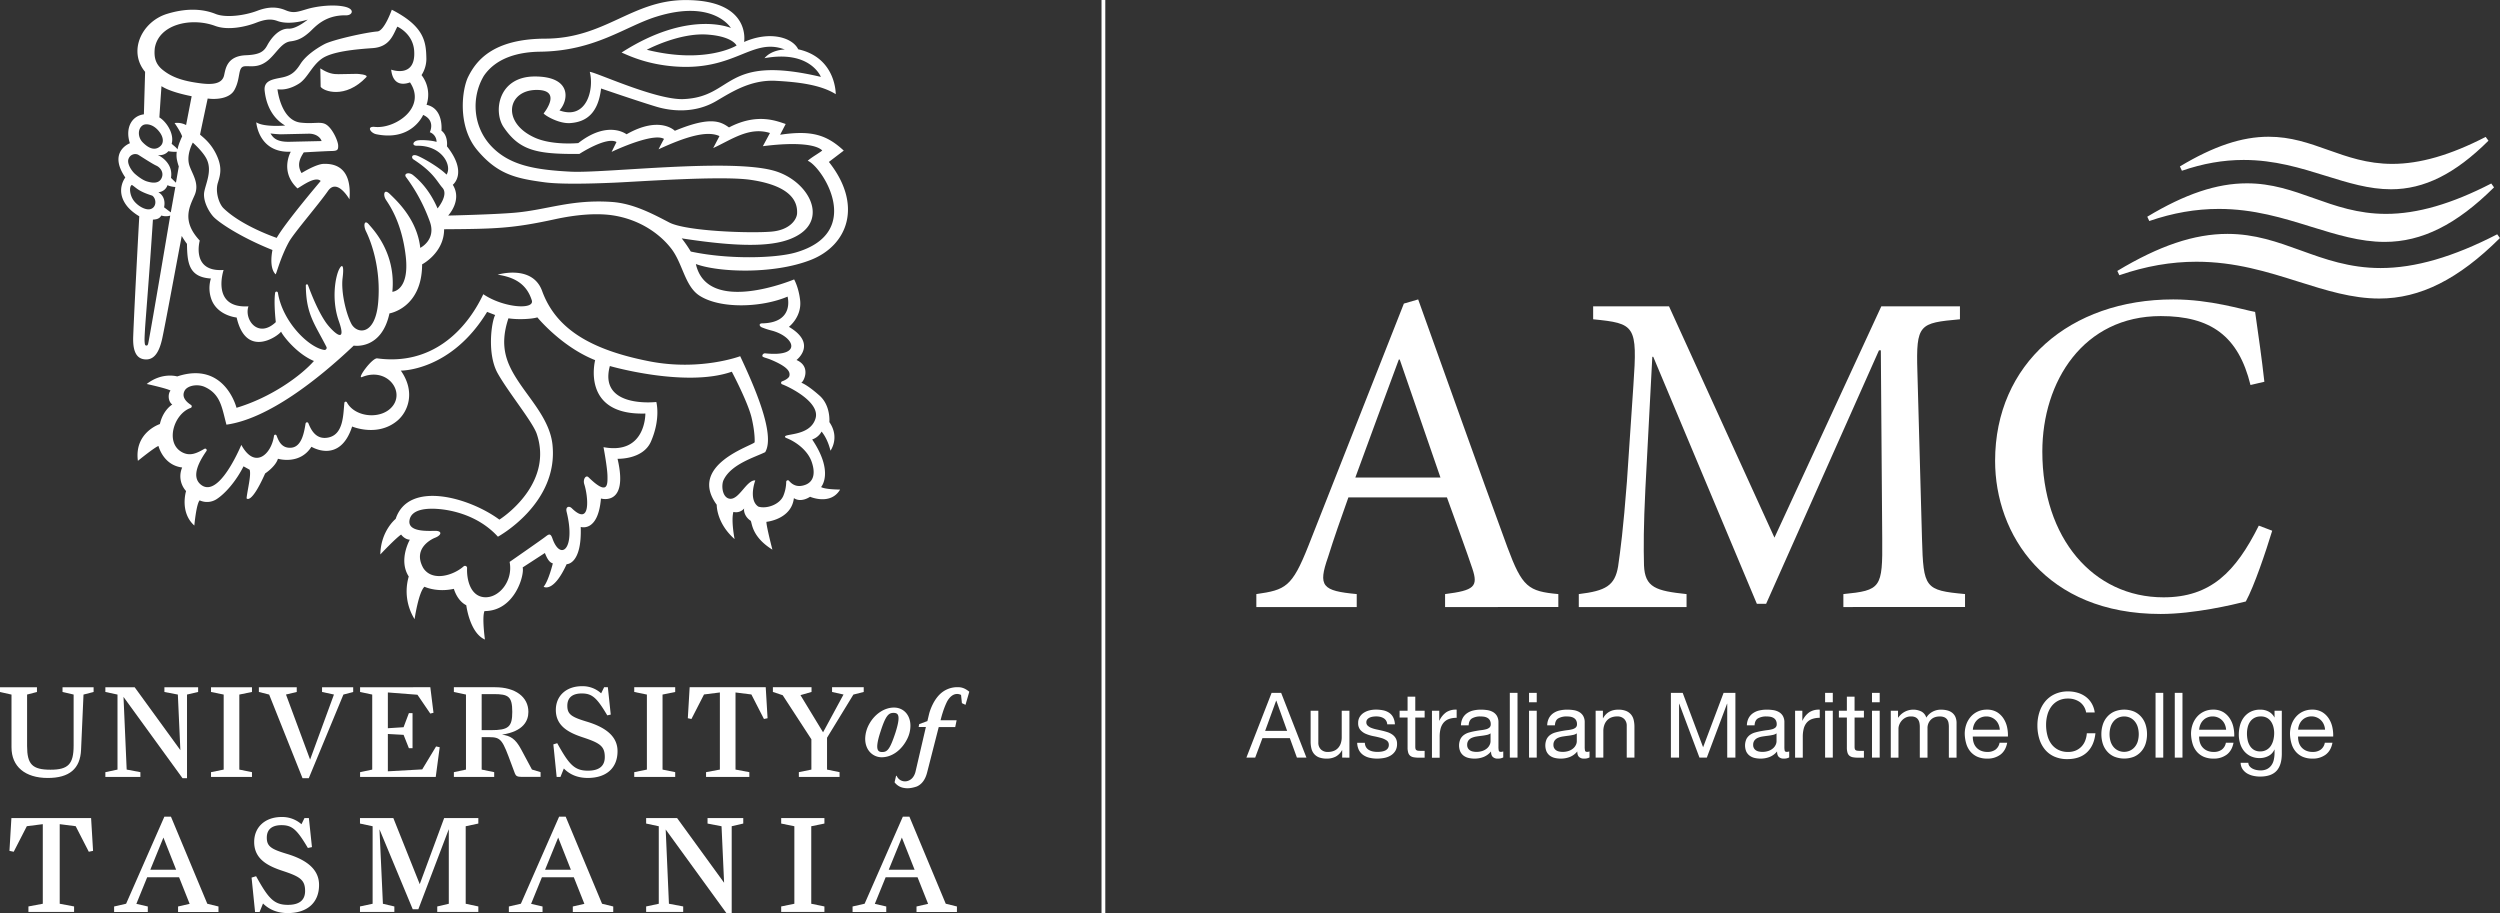<svg id="020919d4-3aca-4799-b841-87106d96a702" data-name="BRANDMARK" xmlns="http://www.w3.org/2000/svg" viewBox="0 0 2273.51 830.56"><rect x="0" y="0" width="2273.51" height="830.56" fill="#333333" stroke="none"/><title>amc-logo-white-footer</title><path d="M755,452.57s12.07-13.34-8.1-43.27a15.5,15.5,0,0,0,8.57-7.19c3,3.68,6.1,9.36,8.08,17.39,0,0,8.73-11.89-1-26,0,0,1.36-15-9-24.15-11.75-10.4-16.61-11.68-16.61-11.68,1.89-.29,9.65-14.55-4.29-20.64,0,0,19.31-14.69-6.89-30.16,0,0,11.92-9.11,10.19-24.22-1.36-11.88-5.46-18.91-5.46-18.91s-78.8,33.13-89.35-14c20.32,7.55,70.44,9.59,104.44-3.71s47.48-50.16,16.52-89.13l13.53-10.31c-15.58-14.42-29.3-18.69-57.87-14.42l5.07-9.78c-7.91-2.51-25.72-10.41-51.56,3.13-7.17-5-16.07-10.78-49.25,3.06,0,0-13.6-14.11-43.93,3.18,0,0-16.73-13.24-43.88,8,0,0-23.31,2.3-39.39-4.87-30.81-13.73-25.21-43.47,1.61-43.47,22.89,0,7.64,19.63,6.24,21.38,1.5,2,13.85,9.45,24.13,8.77,14.94-1,25.53-9.19,28.13-31.47,0,0,32.09,11.07,50.08,16.51,14.09,4.27,35.24,6.27,54.53-5,14-8.2,31.4-19.66,54.21-18.48,20.56,1.07,41.08,3.62,54.59,12.15,0,0,.49-33.17-34.13-40.82-5.33-10.92-26.09-16.93-49.21-6.65,0,0,6.85-38.12-53.26-38.12-48.87,0-73,34.92-127.53,35.09-48.69.15-63.25,21-70.09,34.62-5.61,11.24-10.21,44.82,8.24,66.81s35,25.67,61,29.18c13.68,1.85,38.52,1.47,63.9.35,22.85-1,97.17-6.41,123.48-2.59,39.59,5.76,42.86,21.85,42.44,30.54-.28,5.56-6.43,15-23,16.55-18.85,1.71-77.76-.21-93.23-8.28s-33-17.37-52.3-18.68c-36.93-2.51-58.75,7.21-88.09,9.78-19.35,1.69-60.7,2.61-60.7,2.61s13.12-13.79,4.23-28c0,0,14-10.62-5.33-35,0,0,1.39-9.43-5-14.25,0,0,2.23-20.15-13.54-23.48a29,29,0,0,0-4.57-27,27.41,27.41,0,0,0,4.41-14.61c-.27-15.13-1.3-29.46-31.44-44.85,0,0-6.74,19.25-13.11,19.76C341.53,39,311,45.7,303.25,49.83s-17.1,10.67-21.69,17.93S273.1,78.28,265.27,80,247.84,82.29,249,92.26c.55,4.81,2.75,22.27,18.64,31.55,0,0-19.11,1.72-26.27-2.94,0,0,1.86,28,31.39,26.75,0,0-10.44,18,6.1,33.37,4.54-2.56,16.3-11.45,21.09-6.76,0,0-32.34,38.05-40,51.74,0,0-31.6-10.58-48.41-27-4-3.91-7.65-14.83-5.12-23,2.23-7.21,4.23-13.88-1.22-25.48-5.05-10.76-12-15.78-14.95-18.41.25-1.75,6.93-32.85,6.93-32.85,6.8,1,19.67.5,24.24-7.65,6.1-10.86,2.72-21.2,9.47-21.67,5-.53,13,2.16,22.29-6.37,7.1-6.53,11.51-15.36,19.36-16.29S285.05,43,289.7,38.92s13.48-15.78,33.43-15.34c5.56.11,8.55-5.75-1.72-7.94s-25.05-.35-33.65,2.19S275.26,22,268.15,19s-15-3.71-25.94.47-28.34,6.68-37.84,2.85-24-6.24-44.1-.08c-22.92,7-35.77,33.82-20,52.75l-1.11,38.63C128.11,115,121.9,126,126.44,139.9c0,0-20.31,7.55-4.17,31.16,0,0-9.29,11.65,1.15,25.47,4.47,5.92,11.54,9.78,11.54,9.78s-4.58,83.53-5.52,109.52c-.51,14.11,3.46,19.73,10.06,20.57,7.88,1,13.31-4.51,16.48-19.57,2.89-13.7,9.84-51.41,17.6-92.63a68.32,68.32,0,0,0,4.76,7.22c.29,16.74,1.3,30.27,21.76,31.5a29.89,29.89,0,0,0,.88,20c6,14,22.54,15.47,22.54,15.47,8.79,38.41,38.72,16,40.39,12.81,1.42,3.45,14.07,20.09,29.9,26.73-12.08,13.68-39.16,33.23-70.42,42.56,0,0-10.69-42.86-53.94-28.52,0,0-13.54-4.17-27.72,6.86,0,0,18.3,4,21.66,6-2.37,2.69-2.53,9.71,1.58,12.69,0,0-8.4,4.88-11.26,17.75,0,0-23.45,7.6-20,33.45,0,0,15.6-12.64,18.72-13.49,0,0,4.24,17.46,21.56,19.54a20,20,0,0,0,3.53,21.45s-6,19.24,7.52,31.35c0,0,1.76-19.66,4.85-22.91a16,16,0,0,0,15.26-1c7.77-4.92,17.78-16.27,24.62-29.94l5.55,3.09c1.66,4.77-2.11,18.76-2.77,26,0,0,4,6.29,16.89-22.62,0,0,9.42-6.15,11.64-13.36,0,0,19.76,6,30.46-10.91,0,0,25.84,16.07,37-18.41,0,0,23.1,9.88,41.15-5.33,9.67-8.14,16.76-26.1,3.14-45.49,0,0,45.6.57,78.46-53.42l7.31,2.85c-3.46,6.52-7.44,35.61,2.3,53s31.84,44.16,35.55,55.15c14.23,42.25-25.07,72.19-34,77.92-27.53-20.3-82.72-35.89-94.32-.68,0,0-13.53,10.8-13.95,32.34,0,0,13.65-14.54,18.92-18.09,0,0,3.09,4.5,7.93,4.66,0,0-10.66,18.51-1,33.49a48,48,0,0,0,5.3,38.8s3.61-24.62,9-29.49c0,0,11.1,5.37,26.75,1.91,0,0,2.78,10.66,11.27,14.93,0,0,3.08,25.19,16.95,31.18,0,0-2.83-20.71-.36-25.89,27.58,0,36.48-33,34.69-39.69l20.2-13.12c1.63,4,3.63,8.54,7.23,9.43,0,0-3.75,15.61-8.37,21.28,0,0,8.82,6,20.93-20.54,0,0,14,.42,12.8-33.88,0,0,15.81,5.3,18.4-25.84,0,0,25.28,7.53,15.09-36.13,0,0,23.15.94,30.39-15.7,9.06-20.88,4.86-35.95,4.86-35.95s-52.75,6.17-42.24-32.7c0,0,68.79,19.87,110.91,5.16,0,0,14.64,27.63,18,41.92s2.75,22.27,2.75,22.27c-2.3,3.23-61,20.56-34.46,56.83,0,0-.54,16.37,16.23,31.2,0,0-3.3-16.7-1.09-24.71a9.67,9.67,0,0,0,9.82-3.17c-.62,2.3.6,7.79,5.95,11.25,1.28,2.17.9,14.54,19.7,26.24,0,0-5.45-20.9-5.45-25.3,0,0,22.76-2.12,25-21.57,6.65,4.53,14.69-1.24,14.69-1.24s18.61,8.15,27.32-6.52C772.41,454.82,759,454.89,755,452.57ZM678.15,51.05s-28,17.23-81.66,3.85c0,0,29.89-16,55.94-13.75C674.61,42.87,678.15,51.05,678.15,51.05Zm56.22,172.29c27-16.3,8.25-49.58-21.81-58.33-40.18-11.69-154.39,2.34-185.26.75-32.16-1.67-55.7-5.56-72.41-23.41S436.82,98,448.28,78.7c11.47-16.94,32.32-21.82,51.19-22.05,50-.61,77.12-22.87,105.53-31.78,52.17-16.36,68,10.22,68,10.22s-38.19-17-99.42,22.33c8.28,3.63,23.58,10.63,47.52,12.59C677,74.58,692,43.25,722,54.66c0,0-11.87,0-18.46,7.9,41.71-7.65,51.28,17,51.28,17-89-20.88-78.54,18.2-124.91,20.19C605,100.81,549.61,75,544.65,75c4.12,15.91-2.89,44-27.54,35.06,8.66-9.7,10.92-30.87-22.43-30.87s-38,32-28.29,46.18c14.51,21.27,30,24.57,68.79,24.27,0,0,24.8-16.18,33.78-10.83-1.07,2.18-4.45,8.95-4.45,8.95,12.78-6,39.49-16.8,47.65-11.79,0,0-2.07,3.68-4.95,9.45,23.74-11,43.85-17.47,55.39-12l-5.71,10.88c16.39-7.47,32.66-19.72,51.63-13.7l-6.47,12c31.16-4,48.84-1.38,54,3.88-1.73,1.76-9.48,6-13.19,9.37,12.7,4.93,52.51,65.12-11,83.43-18.57,5.35-61.58,6.4-95.34-.88a116.83,116.83,0,0,0-8.28-12C690.3,236,718.21,233.13,734.37,223.34ZM271.68,138.58c-11.78.27-15-3.65-17.39-7.59a84.51,84.51,0,0,0,9.44.79l25.14-.56c7.08-.17,11.05,3.73,11.89,6.7ZM149.08,53.41c3.61-21.7,33-28.29,54.92-20.2,12.15,4.49,28.65.46,37.23-2.88s13.84-3.64,19.41-1.6c9.15,3.36,21.48.61,27.56-1.28,0,0-10.17,8.53-17.25,8.26-9.45-.36-16.52,9.42-19.55,15.06s-6.7,8.61-19.49,9.11c-17.67.72-18.49,12.9-19.87,18.52-2,8-11.56,8.28-21.44,7-18.46-2.34-27.28-6.56-34.33-12.2S148.29,60.92,149.08,53.41Zm-10.9,70.13c2.8-1.77,10.06-1.28,15.72,6.88,3.19,4.61,3.23,9.15.58,11.79S146.6,147.76,138,139C133.41,134.29,133.51,126.5,138.18,123.54Zm-12.86,30.27a6.46,6.46,0,0,1,8.52-3.54c2,1.19,13.12,8.49,16.6,10s7.31,6.2,4.75,11.46c-2.75,5.64-9.55,4-13.26,2.89s-8-4.35-10.84-6.82S123.26,158.24,125.32,153.81Zm4.7,38.37c-3.86-5-4.51-13.11-1.76-14.35,4.07,2.57,5.54,5.67,18.47,9.72,4.06,2.79,4.14,10.9-1.88,12.32C140.67,200.86,133.87,197.22,130,192.18Zm13.18,129.3c-.34,1.73-.8,2.5-1.8,2.42-1.2-.1-1.33-1-1.51-2.7-.33-2.92.08-7.94.27-11.89.25-5.4,4.11-51.4,7.22-99.93,3.51-.23,5.83-.76,7.65-3.74a13.69,13.69,0,0,0,8.1.07S146.33,305.58,143.2,321.48ZM163.62,202.8l-6.11-4.65c1.22-5.39-.24-10.82-5.18-13.7a9.43,9.43,0,0,0,8.33-6.46c1.3.84,4.76,1.62,7.11,1.69Zm4.7-27-4.51-4.4c1.61-9.41-3.95-16.76-12-20.85a10.15,10.15,0,0,0,9.61-3.4,31.56,31.56,0,0,0,7.63.5,23,23,0,0,0,.05,6.63A45.85,45.85,0,0,0,170.9,161Zm9.22-52.43a17.12,17.12,0,0,0-10.47-1.84s5.22,7.37,6.88,12.12c0,0-3.44,7.17-4.18,11.85-1.69-2.25-3.07-3-5.36-5.12,2.62-9-4.8-20.19-11.17-23.95C154.36,99.12,155.16,88,155.16,88c7.3,4.73,20,7.65,27.45,9.16ZM261.05,275.9a1.28,1.28,0,0,0-2.53,0c-1.41,9.55.61,26.67.61,26.67-16,15.2-29-2.14-24.88-14.35-34.42,2.05-22.59-33.08-22.59-33.08-29.82,2.13-21.69-26.7-21.69-26.7-16.81-18-9.18-30.93-4.65-41.37s-2-18.83-4.69-26.69c-2-5.83-.87-13.29,3-21.07,0,0,9.64,8.41,12.86,15.55,4.69,10.29-.91,21.36-2.39,29.06s3.56,17.46,8.07,22.57,24.5,18.73,53.92,30.51c0,0-3.57,15.82,2.83,22.07.55.56,4.34-15.39,12.25-29.59,4.52-8.11,26.94-34,35.37-46.15s19.55,7.58,19.55,7.58c2.71-31.66-16.28-32.39-23.35-32.26s-20.2,8.38-20.2,8.38c-4.69-7.9-1-14,2-18.81,0,0,19.62-1.15,25.11-1.25s6.27-.92,6.2-4.89-4.84-15-10.55-18.94c-5.11-3.51-11-.54-23.61-2-18.11-2.07-21.05-30.32-21.05-30.32,4.73.72,11.79-.21,19.56-5.13S291.71,69.57,301,63s30.49-8.51,46.19-9.6,18.65-12.28,22.46-19.53c0,0,14.25,6.12,15.31,22,1.7,25.43-20.92,17.1-20.92,17.1,1.88,17.51,15.26,12.22,17.11,11.59,15.46,23.07-13.6,42.39-31.9,40.49-8-.82-4,5.58,1.24,6.66,32.4,6.65,42.63-17.56,42.63-17.56,11.54,5.15,6.05,15.73,6.05,15.73a9.32,9.32,0,0,1,6.15,8.81c-4.77-1.51-14.15-2-17.32-1.34-4.37.92-5.31,4.91-.6,4.83,23-.42,32.25,18.08,27,26.23-6.76-6.69-20.61-14.68-26.16-17s-6.26,1.71-3.86,3.25c18.41,12,21.13,19.89,26.37,25.83,5.71,6.48-4.51,18.69-4.51,18.69-7.42-17.22-17-26-22.25-30.26-3.94-3.19-8.82-1.43-6.42,1.81a155.94,155.94,0,0,1,21.68,40.57c5.93,16.55-8.76,23.75-8.76,23.75-2.82-26.24-22-43.43-27.58-48.91s-6.26.9-3.84,4.84,14.5,19.67,18.2,51.5S365.11,275,365.11,275c3.46-35.24-17.35-56.58-21.36-61.3s-5.35.73-2.5,6.5c4.42,9,13.62,33.06,11,64.21s-19.6,29.05-24.48,19.56-9.46-29-7.9-41.51S319.19,250,317,254c-3.76,6.78-7.47,28.11-.55,47.67,8.38,23.67-7.11,8-11.89,1.08-6.76-9.82-12.59-24.07-16.12-33.71a1,1,0,0,0-2,.39c.2,26.12,8.13,34.78,18.72,55.65a1.93,1.93,0,0,1-2,2.79C289.08,325.71,265.27,302.33,261.05,275.9ZM595.21,385.71s.57,37.84-38.07,30.57c0,0,3.47,18.27,3.61,26.24s.34,18.35-17.26,1.11c-2.41-2.34-5.29,1.94-3.81,6.43,3.33,10.15,6.61,39.39-11.42,21.73-2.41-2.34-5.83-1.41-4.66,3.29,8.46,34.11-5.65,45.1-12.94,24.14-1.66-4.75-3.21-3.94-6.32-1.49s-32.58,22.91-32.58,22.91c3.43,17.47-10,33.5-23.47,32.07-12.51-1.33-15.66-16.59-15.2-26.45a1.91,1.91,0,0,0-3.16-1.56c-9.49,8.38-28.63,14.08-36.73,1.45-10.65-19.16,10.56-27.4,10.56-27.4,6.37-2.42,7-6.49-.11-6.36s-24.19.93-23-9.17c1.37-11.32,17.56-11.26,25-10.8s35.44,3.34,55.47,25.29c0,0,55.35-30,49.61-83.78-2.29-21.41-18.7-39.11-30.05-56s-18.75-32.61-10-58.82c8.41,1.35,21.27.75,26.31-.86,0,0,21.83,26.7,52.55,38.91C549.57,337.12,536.3,387.56,595.21,385.71Zm145.3,64.89c-7.29,2.63-11.72-.29-14.62-3.67a1.47,1.47,0,0,0-2.6.89,34.29,34.29,0,0,1-2.73,13c-3.68,8-15.48,11.78-22.59,9.53-7.14-4.64-5.31-16.77-2.78-23.85-7.85-.57-14.7,17.71-23.15,16.7-6.95-.82-8-12.18-5.72-17,6.82-14.48,28.36-20.68,37.86-25.37,9.62-16.18-10.51-61.18-22.74-87.26,0,0-36.25,13.67-82.43,4.68-54.31-10.59-85.33-30-97.7-64-8.88-24.41-40.44-14.82-40.44-14.82,14.2,2.14,26.18,7.69,31.06,23.36,2.75,8.83-25.8,6.84-44.11-5.59-15.92,33.77-47.64,65-96.42,58.34-4.67-.65-19,19.11-13.86,17,22-9.07,38.52,11.81,28.24,25.87-9.7,13.27-34.56,11.12-42-2.87a1.23,1.23,0,0,0-2.3.5c-1.11,10.76-.73,28.63-14.57,31.48-10.86,2.23-15.48-6.27-18.16-13a1.33,1.33,0,0,0-2.55.29c-1.31,7.93-3.45,21.35-13.26,22-8.78.6-11.35-6.53-13.13-11.08a1.21,1.21,0,0,0-2.34.31c-2.33,16.54-17.3,30.93-29.69,8.19-6.11,14.12-22.44,46.6-36.28,36.54-10.48-7.6-1.05-22.89,4.57-31a1.4,1.4,0,0,0-1.82-2c-6.91,4-13.15,7.14-20.58,3-15.46-8.61-7.2-34.83,8-40.14a1.54,1.54,0,0,0,.3-2.75c-5.84-3.78-8.33-8.24-5.72-13s11.9-6.32,18.44-3.28c14.36,6.68,15.43,18.9,19.54,34.23C252,390.57,297.5,354.82,330,323.94c0,0,25.22,4.32,32.48-29.29,0,0,29.62-4.76,29.71-44.61,0,0,20-10.41,20-31.92,47-.31,62.09-.7,100.71-9.09,19.27-4.19,38.67-5.95,54.2-3.3,23,3.93,40.77,16.1,51.44,29.71s12.48,34.32,25.78,43c19.09,12.4,56.79,10.92,80.21.94,0,0,6.69,23.79-23.16,24.33-3,.05-2.71,2.36-.49,3.53a65.28,65.28,0,0,0,9.11,3c20.77,5.39,28.93,24.33-5.7,20.74a2.42,2.42,0,0,0-2.72,2.31c0,1.34,3.5,1.7,7.71,3.45,15.77,6.57,17.78,11.13,16.9,14.8-.47,2-4,4-6.62,4.88a1.44,1.44,0,0,0,0,2.69c7.21,2.67,34.7,16.4,30.41,31-5.23,17.74-32.32,13-27.1,17.65,9.15,3.41,19.52,11.17,23.31,21.14C749.56,437.92,749.51,447.35,740.51,450.6Z" transform="translate(-8.31 -9.64)" style="fill:#fff"/><path d="M333.5,76.79l-17.29.31c-4.71.08-9.45-.63-16.6-5.28l.3,16.73c2.41,3.94,22.18,11.56,41.49-8.71,2.32-2.43-7.9-3-7.9-3" transform="translate(-8.31 -9.64)" style="fill:#fff"/><path d="M65.17,638.91l10.1,2.36v46.35c0,16.9-4.9,22-21,22-16.54,0-21.32-4.84-21.32-21.58V641.26L41.7,639l.22-.06v-4.3H8.31v4.31l10.46,2.35v48c0,17.42,12.32,27.83,33,27.83,19.65,0,29.55-8.41,30.26-25.7l2.22-50.14,9.18-2.35v-4.3H65.17Z" transform="translate(-8.31 -9.64)" style="fill:#fff"/><polygon points="149.51 629.29 161.74 631.64 164.03 682.18 122.56 625.1 122.47 624.98 95.82 624.98 95.82 629.28 106.86 631.64 106.86 699.86 95.82 702.22 95.82 706.52 127.67 706.52 127.67 702.21 115.2 699.85 112.32 633.78 165.89 707.57 165.98 707.7 170.07 707.7 170.07 631.63 180.18 629.28 180.18 624.98 149.51 624.98 149.51 629.29" style="fill:#fff"/><polygon points="191.9 629.28 203.41 631.64 203.41 699.86 191.9 702.21 191.9 706.52 229.15 706.52 229.15 702.21 217.64 699.86 217.64 631.64 229.15 629.28 229.15 624.98 191.9 624.98 191.9 629.28" style="fill:#fff"/><polygon points="292.87 629.28 303.69 631.61 282.01 690.77 260.08 631.61 269.86 629.27 269.86 624.98 235.42 624.98 235.42 629.27 244.78 631.65 275.03 707.51 275.11 707.7 280.8 707.7 312.3 631.64 321.19 629.27 321.19 624.98 292.87 624.98 292.87 629.28" style="fill:#fff"/><polygon points="383.97 699.69 352.72 701.43 352.72 667.48 367.02 668.27 371.76 680.21 371.84 680.4 375.16 680.4 375.16 648.51 371.84 648.51 367.01 661.34 352.72 662.25 352.72 629.72 379.63 631.8 391.18 648.74 391.3 648.91 394.22 648.21 391.37 625.24 391.34 624.97 327.46 624.98 327.46 629.28 338.5 631.63 338.5 699.86 327.46 702.22 327.46 706.52 327.76 706.52 396.27 706.52 399.83 679.79 399.86 679.51 396.57 678.82 383.97 699.69" style="fill:#fff"/><path d="M482.37,691.36c-5.37-10.15-10-12.56-17.54-13.63,19.85-3,24-12.92,24-20.7,0-13.62-11.87-22.42-30.25-22.42H421.07v4.31l11,2.35V709.5l-11,2.35v4.31h36.66v-4.31l-11.39-2.36V680h6.86c11.08,0,12.13,2.81,20.25,24.7.93,2.51,1.95,5.26,3.09,8.28.87,2.37,2.31,3.14,5.91,3.14h17.46v-4.29l-7.85-2.38ZM474.17,657c0,13.69-3.43,16.64-19.32,16.64h-8.51V640.86H457.2C470.55,640.86,474.17,642.87,474.17,657Z" transform="translate(-8.31 -9.64)" style="fill:#fff"/><path d="M542,665.92c-13.76-4.16-17.76-6.56-17.76-14.42,0-9.28,7.11-11.23,13.09-11.23,9.33,0,13.65,3.69,23.12,19.73l.11.19,3.17-.69-2.61-24.62,0-.27H557.7L555,640.17a24.91,24.91,0,0,0-17.42-6.5c-14.23,0-23.79,8.68-23.79,21.59,0,14.9,12.07,20.87,25.11,25.11,15,5,19.41,7.91,19.41,17.72,0,8.23-5.16,12.41-15.32,12.41-12.24,0-17.18-5.59-27.82-24.79l-.12-.21-3.52,1.08,3,29.58H518l3.07-7.65c5.56,5.7,12.87,8.59,21.75,8.59,17,0,27.08-9.09,27.08-24.3C569.93,680.36,560.79,671.57,542,665.92Z" transform="translate(-8.31 -9.64)" style="fill:#fff"/><polygon points="576.78 629.28 588.29 631.64 588.29 699.86 576.78 702.21 576.78 706.52 614.03 706.52 614.03 702.21 602.52 699.86 602.52 631.64 614.03 629.28 614.03 624.97 576.78 624.97 576.78 629.28" style="fill:#fff"/><polygon points="696.36 624.97 627.18 624.97 625.51 653.16 628.8 653.85 640.23 631.55 654.66 629.73 654.66 699.85 642.33 702.16 642.09 702.21 642.09 706.52 681.45 706.52 681.45 702.21 668.88 699.85 668.88 629.73 683.31 631.55 694.63 653.65 694.74 653.85 698.03 653.16 696.37 625.26 696.36 624.97" style="fill:#fff"/><polygon points="756.68 629.28 767.1 631.6 748.5 665.97 727.95 632.16 738.01 629.26 738.01 624.97 702.87 624.97 702.87 629.26 711.79 632.23 737.88 672.31 737.88 699.86 726.48 702.21 726.48 706.52 763.5 706.52 763.5 702.21 752.11 699.86 752.11 670.89 776.08 631.65 785.47 629.27 785.47 624.97 756.68 624.97 756.68 629.28" style="fill:#fff"/><path d="M833.26,681.79a27.11,27.11,0,0,0,3-12.15c0-9.74-6.18-16.54-15-16.54-8.67,0-17.49,5.88-22.48,15a28.49,28.49,0,0,0-3.66,13.3c0,11.1,7.56,16.9,15,16.9C819.28,698.29,828.13,692,833.26,681.79Zm-22.75,11.75c-1.73,0-2.85-.45-3.55-1.41-1.64-2.26-1-7.69,2.07-17.09,4.72-14.73,7.37-17.1,11.88-17.1,1.83,0,3,.44,3.7,1.4,1.58,2.17.93,7.47-2,16.66C817.6,691.12,815.31,693.54,810.51,693.54Z" transform="translate(-8.31 -9.64)" style="fill:#fff"/><path d="M889.63,638.56c-4.61-3.7-7.81-4-10.44-4a22.77,22.77,0,0,0-13.46,4.18c-8.58,6.09-12,18.2-12.46,20l-1.59,6.66-7.27,2.68-.15.06-.54,2.64h6.6l-9.52,41c-1.27,4.44-3.76,7.19-7.4,8.16a8.15,8.15,0,0,1-9.59-4.63l-.15-.3-.5.33-1.33,5.72.09.11a13.14,13.14,0,0,0,8.84,5.08,16,16,0,0,0,2.8.24,20.44,20.44,0,0,0,3.59-.34,30.42,30.42,0,0,0,4.9-1.28c4.65-2,7.83-6.4,9.46-13L862,670.81h15l1.27-6.16H863.66c.46-1.93,2.69-10.87,6.19-17.52,4.86-8.09,10.22-6.63,12.44-5.51l.78,7.46,3.26,1.55,3.4-11.76.06-.19Z" transform="translate(-8.31 -9.64)" style="fill:#fff"/><polygon points="82.85 743.94 10.37 743.94 8.6 773.78 12.48 774.59 24.4 751.34 38.92 749.5 38.92 821.87 26.34 824.23 25.85 824.32 25.85 829.33 67.37 829.33 67.37 824.32 54.3 821.87 54.3 749.5 68.83 751.34 80.75 774.59 84.63 773.78 82.88 744.51 82.85 743.94" style="fill:#fff"/><path d="M163.94,752.72l-.16-.37h-6L123,831.49,112.08,834v5h30.64v-5l-10.41-2.39,9.85-24.19h29l9.61,24.18L170.24,834v5H207v-5l-10.18-2.49Zm4.55,47.85H145l11.93-29.25Z" transform="translate(-8.31 -9.64)" style="fill:#fff"/><path d="M269.2,786.15c-14.15-4.27-18.26-6.73-18.26-14.72,0-9.42,7.25-11.39,13.33-11.39,9.57,0,14,3.81,23.8,20.38l.22.38L292,780l-2.74-25.87-.06-.53h-4l-2.74,5.59a26.52,26.52,0,0,0-18-6.57c-15,0-25,9.14-25,22.74,0,15.68,12.64,21.95,26.31,26.4,15.49,5.12,20,8.13,20,18.15,0,8.37-5.26,12.61-15.65,12.61-12.58,0-17.68-5.77-28.68-25.63l-.23-.42-4.11,1.26L240.27,839h4.12l3.11-7.73C253.29,837,260.86,840,270,840c17.82,0,28.46-9.56,28.46-25.57C298.47,801.3,288.89,792.07,269.2,786.15Z" transform="translate(-8.31 -9.64)" style="fill:#fff"/><polygon points="381.71 804.06 357.85 744.32 357.7 743.94 327.37 743.94 327.37 748.94 338.86 751.39 338.86 821.88 327.37 824.33 327.37 829.33 358.63 829.33 358.63 824.34 348.22 821.89 345.1 754.15 375.19 826.52 375.35 826.88 380.44 826.88 408.14 754.04 408.14 821.89 397.63 824.34 397.63 829.33 435 829.33 435 824.33 423.51 821.88 423.51 751.39 435 748.94 435 743.94 403.92 743.94 381.71 804.06" style="fill:#fff"/><path d="M522.91,752.72l-.15-.37h-6L482,831.49,471.06,834v5H501.7v-5l-10.41-2.39,9.84-24.19h29l9.61,24.18L529.22,834v5H566v-5l-10.18-2.49Zm4.56,47.85H504l11.93-29.25Z" transform="translate(-8.31 -9.64)" style="fill:#fff"/><polygon points="643.44 748.95 656.17 751.4 658.5 802.78 615.93 744.19 615.76 743.94 587.6 743.94 587.6 748.94 599.09 751.39 599.09 821.88 587.6 824.33 587.6 829.33 621.3 829.33 621.3 824.32 608.33 821.87 605.38 754.34 660.54 830.31 660.72 830.56 665.41 830.56 665.41 751.38 675.92 748.93 675.92 743.94 643.44 743.94 643.44 748.95" style="fill:#fff"/><polygon points="710.41 748.94 722.39 751.39 722.39 821.88 710.41 824.33 710.41 829.33 749.73 829.33 749.73 824.33 737.76 821.88 737.76 751.39 749.73 748.94 749.73 743.94 710.41 743.94 710.41 748.94" style="fill:#fff"/><path d="M868.37,831.49l-32.88-78.77-.15-.37h-6l-34.74,79.14L783.64,834v5h30.64v-5l-10.41-2.39,9.85-24.19h29l9.61,24.18L841.79,834v5h36.76v-5Zm-28.32-30.92H816.53l11.93-29.25Z" transform="translate(-8.31 -9.64)" style="fill:#fff"/><rect x="1001.73" width="3.43" height="830.3" style="fill:#fff"/><line x1="1004.55" y1="830.55" x2="1004.55" style="fill:#fff"/><path d="M2268.8,134.14c-32,16.51-59.81,24.54-84.92,24.54-22.75,0-40.87-6.45-58.41-12.69-17.37-6.18-33.78-12-54.08-12-24.38,0-50,8.59-80.67,27l1.83,3.92c19.2-6.6,37.56-9.81,56.15-9.81,28.17,0,51.83,7.35,74.71,14.46,20.21,6.28,39.29,12.21,59.35,12.21,30.11,0,58.25-14,88.57-44.17Z" transform="translate(-8.31 -9.64)" style="fill:#fff"/><path d="M2273.87,176.51c-36.08,18.6-67.37,27.64-95.65,27.64-25.64,0-46.06-7.26-65.81-14.29-19.52-6.94-38-13.5-60.74-13.5-27.38,0-56.18,9.65-90.62,30.36l1.82,3.92c21.64-7.43,42.33-11,63.28-11,31.73,0,58.37,8.27,84.12,16.27,22.72,7,44.16,13.72,66.68,13.72,33.8,0,65.4-15.76,99.45-49.6Z" transform="translate(-8.31 -9.64)" style="fill:#fff"/><path d="M2279.29,222.7c-40.08,20.66-74.74,30.7-106,30.7-28.38,0-50.84-8.12-72.57-16-21.43-7.74-41.67-15.06-66.79-15.06-30.11,0-61.93,10.7-100.12,33.67l1.83,3.92c24-8.26,47-12.27,70.12-12.27,35.22,0,64.62,9.25,93,18.2,24.95,7.86,48.51,15.27,73.27,15.27,37.1,0,72-17.47,109.71-55Z" transform="translate(-8.31 -9.64)" style="fill:#fff"/><path d="M1322.47,561.68V549.9c26.5-3.36,30.29-6.73,24.82-23.14s-13.89-39.12-23.14-64.78h-89.61c-6.72,18.93-13,36.6-18.5,54.27-9.26,26.5-5.47,30.71,26.08,33.65v11.78h-91.29V549.9c26.51-3.78,32.4-6.31,47.12-43.33L1285,285.72l13-3.79c26.08,72.36,54.26,152.29,81.19,225.48,13.46,36.18,18.93,40,46.27,42.49v11.78Zm-41.23-225.06h-.84c-13.46,36.18-26.92,72.78-39.54,107.27h77.4Z" transform="translate(-8.31 -9.64)" style="fill:#fff"/><path d="M1684.68,561.68V549.9c34.07-3.36,35.76-5.47,35.34-50.06l-1.27-171.63h-1.68L1614.43,558.74H1606l-94.23-224.65h-.84L1504.63,454c-1.68,34.49-1.68,53-1.26,69.83.84,20.19,10.94,23.14,38.7,26.08v11.78h-98V549.9c24.4-2.94,32.82-7.57,35.76-25.24,2.11-14.72,4.63-33.23,8-77l5.89-87.5c3.79-54.69,1.69-56.37-36.59-60.16V288.24h69L1622,498.58l97.17-210.34h71.52V300c-37,3.37-40,4.21-38.7,47.54l4.2,152.28c1.27,44.59,2.53,46.7,39.13,50.06v11.78Z" transform="translate(-8.31 -9.64)" style="fill:#fff"/><path d="M2074.66,492.27c-5.89,19.35-16.4,50.48-24,64.36-11.78,3-47.11,11.36-77.4,11.36-104.75,0-150.6-72.36-150.6-139.24,0-88.35,68.15-146.82,162-146.82,34.08,0,62.68,9.26,74.46,11.36,3.36,24,5.89,40.8,8.41,63.52l-12.62,2.95c-10.94-44.59-36.17-62.68-81.61-62.68-70.25,0-107.69,59.31-107.69,123.25,0,78.67,46.27,132.52,110.22,132.52,42.91,0,65.62-23.14,86.65-65.21Z" transform="translate(-8.31 -9.64)" style="fill:#fff"/><path d="M1173.39,639.72l23,58.9h-8.66l-6.44-17.74h-24.91l-6.6,17.74h-8l22.93-58.9Zm5.44,34.56L1169,646.81h-.16l-10,27.47Z" transform="translate(-8.31 -9.64)" style="fill:#fff"/><path d="M1228.9,698.62v-6.76h-.16a14.31,14.31,0,0,1-5.7,5.81,17,17,0,0,1-8.16,1.85,19.42,19.42,0,0,1-7-1.1,11.21,11.21,0,0,1-4.54-3.19,11.72,11.72,0,0,1-2.43-4.9,26.25,26.25,0,0,1-.71-6.31V656h7v28.87a8.47,8.47,0,0,0,2.31,6.27,8.59,8.59,0,0,0,6.35,2.31,14.29,14.29,0,0,0,5.57-1,10.42,10.42,0,0,0,3.91-2.8,11.84,11.84,0,0,0,2.35-4.25,17.1,17.1,0,0,0,.79-5.32V656h7v42.65Z" transform="translate(-8.31 -9.64)" style="fill:#fff"/><path d="M1250.59,689.09a7.41,7.41,0,0,0,2.6,2.56,11.67,11.67,0,0,0,3.63,1.36,20.48,20.48,0,0,0,4.17.41,25.08,25.08,0,0,0,3.47-.25,12.45,12.45,0,0,0,3.33-.9,6.29,6.29,0,0,0,2.52-1.94,5.19,5.19,0,0,0,1-3.26,4.67,4.67,0,0,0-2.06-4.12,17.6,17.6,0,0,0-5.16-2.27q-3.09-.87-6.72-1.57a34.76,34.76,0,0,1-6.73-2,13.93,13.93,0,0,1-5.15-3.59,9.29,9.29,0,0,1-2.06-6.43,10.26,10.26,0,0,1,1.44-5.53,11.76,11.76,0,0,1,3.71-3.75,17.16,17.16,0,0,1,5.12-2.15,23.94,23.94,0,0,1,5.65-.7,33.8,33.8,0,0,1,6.68.62,15.33,15.33,0,0,1,5.4,2.15,11.08,11.08,0,0,1,3.76,4.12,15.81,15.81,0,0,1,1.65,6.48h-7a6.63,6.63,0,0,0-3.38-5.61,10.57,10.57,0,0,0-3.09-1.2,15.78,15.78,0,0,0-3.42-.37,21.48,21.48,0,0,0-3.18.24,11,11,0,0,0-2.93.87,6,6,0,0,0-2.14,1.65,4.17,4.17,0,0,0-.83,2.69,4,4,0,0,0,1.28,3,10.1,10.1,0,0,0,3.26,2,29.35,29.35,0,0,0,4.45,1.33q2.48.52,5,1.1t5.15,1.41a16.79,16.79,0,0,1,4.45,2.19,10.5,10.5,0,0,1,3.14,3.42,10,10,0,0,1,1.19,5.11,12,12,0,0,1-1.6,6.44,12.66,12.66,0,0,1-4.21,4.12,17.66,17.66,0,0,1-5.86,2.19,34.8,34.8,0,0,1-6.47.61,29.77,29.77,0,0,1-6.77-.74,16.48,16.48,0,0,1-5.69-2.43,12.35,12.35,0,0,1-4-4.45,15.45,15.45,0,0,1-1.65-6.73h7A7.94,7.94,0,0,0,1250.59,689.09Z" transform="translate(-8.31 -9.64)" style="fill:#fff"/><path d="M1303.88,656v6.19h-8.5v26.47a8.06,8.06,0,0,0,.21,2,2.06,2.06,0,0,0,.79,1.15,3.46,3.46,0,0,0,1.6.54,24.32,24.32,0,0,0,2.69.12h3.21v6.19h-5.36a25,25,0,0,1-4.66-.37,6.82,6.82,0,0,1-3.14-1.37,5.84,5.84,0,0,1-1.77-2.8,16.33,16.33,0,0,1-.58-4.78V662.16h-7.25V656h7.25V643.19h7V656Z" transform="translate(-8.31 -9.64)" style="fill:#fff"/><path d="M1317.17,656v9h.16a18.91,18.91,0,0,1,6.27-7.68A15.83,15.83,0,0,1,1333,655v7.43a19.82,19.82,0,0,0-7.17,1.15A11.3,11.3,0,0,0,1321,667a13.93,13.93,0,0,0-2.64,5.4,29.07,29.07,0,0,0-.82,7.3v19h-7V656Z" transform="translate(-8.31 -9.64)" style="fill:#fff"/><path d="M1370.21,699.52a6,6,0,0,1-4.33-1.52c-1.08-1-1.62-2.68-1.62-5a16.68,16.68,0,0,1-6.71,5,22.21,22.21,0,0,1-8.29,1.52,23.22,23.22,0,0,1-5.45-.61,12.46,12.46,0,0,1-4.5-2.06,10.11,10.11,0,0,1-3-3.72,14.36,14.36,0,0,1,.13-11.42,10.78,10.78,0,0,1,3.25-3.76,14.92,14.92,0,0,1,4.62-2.18c1.73-.49,3.5-.91,5.32-1.24s3.76-.67,5.49-.87a29.08,29.08,0,0,0,4.58-.82,7.61,7.61,0,0,0,3.13-1.57,3.83,3.83,0,0,0,1.16-3,7,7,0,0,0-.87-3.71,5.93,5.93,0,0,0-2.23-2.14,9.05,9.05,0,0,0-3-1,23.77,23.77,0,0,0-3.34-.24,14.89,14.89,0,0,0-7.42,1.69c-2,1.12-3.06,3.26-3.22,6.39h-7a14.92,14.92,0,0,1,1.65-6.68,12.47,12.47,0,0,1,4-4.41,16.51,16.51,0,0,1,5.69-2.44,30.25,30.25,0,0,1,6.76-.74,40.47,40.47,0,0,1,5.73.41,15.15,15.15,0,0,1,5.16,1.69,10,10,0,0,1,3.71,3.59,11.55,11.55,0,0,1,1.4,6v21.93a16.66,16.66,0,0,0,.29,3.64c.2.77.84,1.15,1.94,1.15a6.71,6.71,0,0,0,2.14-.41v5.45A9.92,9.92,0,0,1,1370.21,699.52ZM1360.39,678q-2.15.47-4.5.75c-1.57.2-3.14.41-4.74.66a18.14,18.14,0,0,0-4.29,1.19,7.87,7.87,0,0,0-3.1,2.36,6.6,6.6,0,0,0-1.19,4.16,5.65,5.65,0,0,0,.7,2.93,5.84,5.84,0,0,0,1.82,1.94,7.5,7.5,0,0,0,2.63,1.07,14.64,14.64,0,0,0,3.1.33,16.45,16.45,0,0,0,5.94-.95,12.53,12.53,0,0,0,4-2.39,9.54,9.54,0,0,0,2.31-3.14,7.81,7.81,0,0,0,.75-3.17v-7.18A8.7,8.7,0,0,1,1360.39,678Z" transform="translate(-8.31 -9.64)" style="fill:#fff"/><path d="M1388.34,639.72v58.9h-7v-58.9Z" transform="translate(-8.31 -9.64)" style="fill:#fff"/><path d="M1398.82,648.3v-8.58h7v8.58Zm7,7.67v42.65h-7V656Z" transform="translate(-8.31 -9.64)" style="fill:#fff"/><path d="M1448.65,699.52a6,6,0,0,1-4.33-1.52c-1.08-1-1.61-2.68-1.61-5a16.78,16.78,0,0,1-6.72,5,22.21,22.21,0,0,1-8.29,1.52,23.22,23.22,0,0,1-5.45-.61,12.46,12.46,0,0,1-4.5-2.06,10.21,10.21,0,0,1-3-3.72,14.47,14.47,0,0,1,.13-11.42,10.78,10.78,0,0,1,3.25-3.76,14.92,14.92,0,0,1,4.62-2.18c1.73-.49,3.51-.91,5.32-1.24s3.76-.67,5.49-.87a28.87,28.87,0,0,0,4.58-.82,7.61,7.61,0,0,0,3.13-1.57,3.83,3.83,0,0,0,1.16-3,7,7,0,0,0-.87-3.71,5.93,5.93,0,0,0-2.23-2.14,9,9,0,0,0-3-1,23.77,23.77,0,0,0-3.34-.24,14.89,14.89,0,0,0-7.42,1.69c-2,1.12-3.06,3.26-3.22,6.39h-7a14.92,14.92,0,0,1,1.65-6.68,12.56,12.56,0,0,1,4-4.41,16.51,16.51,0,0,1,5.69-2.44,30.25,30.25,0,0,1,6.76-.74,40.47,40.47,0,0,1,5.73.41,15.15,15.15,0,0,1,5.16,1.69,10,10,0,0,1,3.71,3.59,11.45,11.45,0,0,1,1.4,6v21.93a16.66,16.66,0,0,0,.29,3.64c.2.77.84,1.15,1.94,1.15a6.82,6.82,0,0,0,2.15-.41v5.45A10,10,0,0,1,1448.65,699.52ZM1438.83,678c-1.43.31-2.93.56-4.49.75s-3.15.41-4.75.66a18.14,18.14,0,0,0-4.29,1.19,7.77,7.77,0,0,0-3.09,2.36,6.54,6.54,0,0,0-1.2,4.16,5.56,5.56,0,0,0,.71,2.93,5.71,5.71,0,0,0,1.81,1.94,7.47,7.47,0,0,0,2.64,1.07,14.55,14.55,0,0,0,3.09.33,16.45,16.45,0,0,0,5.94-.95,12.42,12.42,0,0,0,4-2.39,9.54,9.54,0,0,0,2.31-3.14,7.81,7.81,0,0,0,.75-3.17v-7.18A8.63,8.63,0,0,1,1438.83,678Z" transform="translate(-8.31 -9.64)" style="fill:#fff"/><path d="M1466,656v6.77h.16Q1470.51,655,1480,655a18.56,18.56,0,0,1,7,1.16,11.57,11.57,0,0,1,4.53,3.21,11.88,11.88,0,0,1,2.43,4.91,26.25,26.25,0,0,1,.71,6.31v28h-7V669.74a8.46,8.46,0,0,0-2.31-6.26,8.55,8.55,0,0,0-6.35-2.31,14.24,14.24,0,0,0-5.56,1,10.4,10.4,0,0,0-3.92,2.81,11.86,11.86,0,0,0-2.35,4.24,17,17,0,0,0-.79,5.32v24.09h-7V656Z" transform="translate(-8.31 -9.64)" style="fill:#fff"/><path d="M1538.55,639.72l18.57,49.49,18.64-49.49h10.73v58.9h-7.43v-49h-.17l-18.39,49h-6.68l-18.39-49h-.17v49h-7.43v-58.9Z" transform="translate(-8.31 -9.64)" style="fill:#fff"/><path d="M1630.29,699.52A6,6,0,0,1,1626,698c-1.08-1-1.61-2.68-1.61-5a16.78,16.78,0,0,1-6.72,5,22.21,22.21,0,0,1-8.29,1.52,23.22,23.22,0,0,1-5.45-.61,12.46,12.46,0,0,1-4.5-2.06,10.11,10.11,0,0,1-3.05-3.72,14.47,14.47,0,0,1,.13-11.42,10.78,10.78,0,0,1,3.25-3.76,14.92,14.92,0,0,1,4.62-2.18c1.73-.49,3.51-.91,5.33-1.24s3.75-.67,5.48-.87a28.87,28.87,0,0,0,4.58-.82,7.61,7.61,0,0,0,3.13-1.57,3.83,3.83,0,0,0,1.16-3,7,7,0,0,0-.87-3.71,5.93,5.93,0,0,0-2.23-2.14,9,9,0,0,0-3.05-1,23.77,23.77,0,0,0-3.34-.24,14.89,14.89,0,0,0-7.42,1.69c-2,1.12-3.06,3.26-3.22,6.39h-7a14.92,14.92,0,0,1,1.65-6.68,12.47,12.47,0,0,1,4-4.41,16.51,16.51,0,0,1,5.69-2.44,30.25,30.25,0,0,1,6.76-.74,40.47,40.47,0,0,1,5.73.41,15.15,15.15,0,0,1,5.16,1.69,10,10,0,0,1,3.71,3.59,11.45,11.45,0,0,1,1.41,6v21.93a16.8,16.8,0,0,0,.28,3.64c.2.77.84,1.15,1.94,1.15a6.82,6.82,0,0,0,2.15-.41v5.45A10,10,0,0,1,1630.29,699.52ZM1620.47,678q-2.15.47-4.5.75c-1.57.2-3.14.41-4.74.66a18.14,18.14,0,0,0-4.29,1.19,7.87,7.87,0,0,0-3.1,2.36,6.6,6.6,0,0,0-1.19,4.16,5.65,5.65,0,0,0,.7,2.93,5.84,5.84,0,0,0,1.82,1.94,7.47,7.47,0,0,0,2.64,1.07,14.55,14.55,0,0,0,3.09.33,16.45,16.45,0,0,0,5.94-.95,12.42,12.42,0,0,0,4-2.39,9.4,9.4,0,0,0,2.31-3.14,7.81,7.81,0,0,0,.75-3.17v-7.18A8.63,8.63,0,0,1,1620.47,678Z" transform="translate(-8.31 -9.64)" style="fill:#fff"/><path d="M1647.36,656v9h.17a18.91,18.91,0,0,1,6.27-7.68,15.82,15.82,0,0,1,9.4-2.31v7.43a19.87,19.87,0,0,0-7.18,1.15,11.27,11.27,0,0,0-4.78,3.39,13.93,13.93,0,0,0-2.64,5.4,29,29,0,0,0-.83,7.3v19h-7V656Z" transform="translate(-8.31 -9.64)" style="fill:#fff"/><path d="M1668.06,648.3v-8.58h7v8.58Zm7,7.67v42.65h-7V656Z" transform="translate(-8.31 -9.64)" style="fill:#fff"/><path d="M1703.36,656v6.19h-8.49v26.47a8.13,8.13,0,0,0,.2,2,2.06,2.06,0,0,0,.79,1.15,3.46,3.46,0,0,0,1.6.54,24.44,24.44,0,0,0,2.69.12h3.21v6.19H1698a25,25,0,0,1-4.66-.37,6.78,6.78,0,0,1-3.13-1.37,5.7,5.7,0,0,1-1.77-2.8,16,16,0,0,1-.58-4.78V662.16h-7.26V656h7.26V643.19h7V656Z" transform="translate(-8.31 -9.64)" style="fill:#fff"/><path d="M1710.71,648.3v-8.58h7v8.58Zm7,7.67v42.65h-7V656Z" transform="translate(-8.31 -9.64)" style="fill:#fff"/><path d="M1734.38,656v6.27h.17a16.62,16.62,0,0,1,21-5.61,9.23,9.23,0,0,1,4.54,5.61,14.82,14.82,0,0,1,5.65-5.36,15.87,15.87,0,0,1,7.71-1.9,22.62,22.62,0,0,1,5.81.7,12.09,12.09,0,0,1,4.46,2.19,10,10,0,0,1,2.89,3.83,14.18,14.18,0,0,1,1,5.65v31.27h-7v-28a20.56,20.56,0,0,0-.33-3.71,7.65,7.65,0,0,0-1.24-3,6.3,6.3,0,0,0-2.52-2,9.9,9.9,0,0,0-4.16-.74q-5.2,0-8.17,3a10.7,10.7,0,0,0-3,7.92v26.56h-7v-28a18.62,18.62,0,0,0-.37-3.8,8,8,0,0,0-1.28-3,6,6,0,0,0-2.44-2,9.34,9.34,0,0,0-3.91-.7,10.39,10.39,0,0,0-5.24,1.24,11.86,11.86,0,0,0-3.55,3,12.21,12.21,0,0,0-2,3.6,10.12,10.12,0,0,0-.61,3.09v26.56h-7V656Z" transform="translate(-8.31 -9.64)" style="fill:#fff"/><path d="M1827.51,695.9a19.38,19.38,0,0,1-12,3.62,22.11,22.11,0,0,1-8.87-1.64,17.66,17.66,0,0,1-6.31-4.62,19.85,19.85,0,0,1-3.84-7.1,34.24,34.24,0,0,1-1.44-9,25.71,25.71,0,0,1,1.49-8.91,21.45,21.45,0,0,1,4.16-7,19,19,0,0,1,6.35-4.62,19.42,19.42,0,0,1,8-1.65,17.55,17.55,0,0,1,9.44,2.35,18.79,18.79,0,0,1,6,6,23.71,23.71,0,0,1,3.14,7.92,34.34,34.34,0,0,1,.7,8.17h-31.93a16.93,16.93,0,0,0,.67,5.32,11.69,11.69,0,0,0,6.6,7.55,14.5,14.5,0,0,0,6,1.15,12.1,12.1,0,0,0,7.3-2.06,9.94,9.94,0,0,0,3.75-6.27h6.93C1832.76,689.88,1830.7,693.47,1827.51,695.9Zm-1.69-27.39a11.89,11.89,0,0,0-2.55-3.83,12,12,0,0,0-8.62-3.51,12.25,12.25,0,0,0-4.91,1,11.21,11.21,0,0,0-3.75,2.6,12.21,12.21,0,0,0-2.48,3.83,14.75,14.75,0,0,0-1.08,4.67h24.51A14.63,14.63,0,0,0,1825.82,668.51Z" transform="translate(-8.31 -9.64)" style="fill:#fff"/><path d="M1899.65,648.05a18.24,18.24,0,0,0-10.69-3.13,19.11,19.11,0,0,0-9,2,17.81,17.81,0,0,0-6.19,5.32,22.82,22.82,0,0,0-3.58,7.63,33.71,33.71,0,0,0-1.16,8.91,37.63,37.63,0,0,0,1.16,9.52,22.57,22.57,0,0,0,3.58,7.84,17.68,17.68,0,0,0,6.23,5.32,19.38,19.38,0,0,0,9.08,2,17.48,17.48,0,0,0,6.88-1.27,15.64,15.64,0,0,0,5.2-3.56,16.16,16.16,0,0,0,3.42-5.4,22.45,22.45,0,0,0,1.49-6.76h7.83q-1.15,11.15-7.67,17.32t-17.82,6.19a28.47,28.47,0,0,1-12-2.35,23.5,23.5,0,0,1-8.5-6.48,27.68,27.68,0,0,1-5.08-9.73,41.49,41.49,0,0,1-1.69-12,39,39,0,0,1,1.82-12.08,29.2,29.2,0,0,1,5.32-9.86,24.89,24.89,0,0,1,8.74-6.64,28.22,28.22,0,0,1,12-2.43,30.12,30.12,0,0,1,8.74,1.24,23.33,23.33,0,0,1,7.34,3.63,20.3,20.3,0,0,1,5.36,6,21.69,21.69,0,0,1,2.8,8.29h-7.83A14.61,14.61,0,0,0,1899.65,648.05Z" transform="translate(-8.31 -9.64)" style="fill:#fff"/><path d="M1920.64,668.55a19.93,19.93,0,0,1,4-7.09,18.57,18.57,0,0,1,6.52-4.75,23.89,23.89,0,0,1,17.85,0,18.79,18.79,0,0,1,6.48,4.75,19.76,19.76,0,0,1,4,7.09,28.4,28.4,0,0,1,1.33,8.79,28,28,0,0,1-1.33,8.74,19.67,19.67,0,0,1-4,7,18.31,18.31,0,0,1-6.48,4.71,24.55,24.55,0,0,1-17.85,0,18.11,18.11,0,0,1-6.52-4.71,19.84,19.84,0,0,1-4-7,28,28,0,0,1-1.33-8.74A28.4,28.4,0,0,1,1920.64,668.55Zm7.13,15.67a14.49,14.49,0,0,0,2.85,5,12.31,12.31,0,0,0,4.25,3.09,13,13,0,0,0,10.31,0,12.36,12.36,0,0,0,4.24-3.09,14.34,14.34,0,0,0,2.85-5,23.53,23.53,0,0,0,0-13.77,14.8,14.8,0,0,0-2.85-5.08,12.22,12.22,0,0,0-4.24-3.13,13,13,0,0,0-10.31,0,12.17,12.17,0,0,0-4.25,3.13,15,15,0,0,0-2.85,5.08,23.53,23.53,0,0,0,0,13.77Z" transform="translate(-8.31 -9.64)" style="fill:#fff"/><path d="M1975.58,639.72v58.9h-7v-58.9Z" transform="translate(-8.31 -9.64)" style="fill:#fff"/><path d="M1993.06,639.72v58.9h-7v-58.9Z" transform="translate(-8.31 -9.64)" style="fill:#fff"/><path d="M2033.31,695.9a19.38,19.38,0,0,1-12,3.62,22.11,22.11,0,0,1-8.87-1.64,17.66,17.66,0,0,1-6.31-4.62,19.85,19.85,0,0,1-3.84-7.1,34.24,34.24,0,0,1-1.44-9,25.71,25.71,0,0,1,1.49-8.91,21.45,21.45,0,0,1,4.16-7,19,19,0,0,1,6.35-4.62,19.4,19.4,0,0,1,8-1.65,17.56,17.56,0,0,1,9.45,2.35,18.79,18.79,0,0,1,6,6,23.71,23.71,0,0,1,3.14,7.92,34.34,34.34,0,0,1,.7,8.17h-31.93a16.93,16.93,0,0,0,.67,5.32,11.69,11.69,0,0,0,6.6,7.55,14.5,14.5,0,0,0,6,1.15,12.1,12.1,0,0,0,7.3-2.06,9.94,9.94,0,0,0,3.75-6.27h6.93C2038.56,689.88,2036.5,693.47,2033.31,695.9Zm-1.69-27.39a11.89,11.89,0,0,0-2.55-3.83,12,12,0,0,0-8.62-3.51,12.25,12.25,0,0,0-4.91,1,11.21,11.21,0,0,0-3.75,2.6,12.21,12.21,0,0,0-2.48,3.83,14.75,14.75,0,0,0-1.08,4.67h24.51A14.63,14.63,0,0,0,2031.62,668.51Z" transform="translate(-8.31 -9.64)" style="fill:#fff"/><path d="M2078.6,710.66q-4.79,5.19-15,5.2a29,29,0,0,1-6.06-.66,19,19,0,0,1-5.61-2.14,13.23,13.23,0,0,1-4.17-3.88,11,11,0,0,1-1.81-5.86h7a5.19,5.19,0,0,0,1.19,3.22,8.82,8.82,0,0,0,2.72,2.14,13.47,13.47,0,0,0,3.51,1.2,19.53,19.53,0,0,0,3.63.37,13.13,13.13,0,0,0,5.86-1.19,10.94,10.94,0,0,0,3.95-3.31,13.39,13.39,0,0,0,2.27-5.07,28.17,28.17,0,0,0,.71-6.51v-2.81h-.17a11.72,11.72,0,0,1-5.48,5.81,16.91,16.91,0,0,1-7.8,1.86,18.69,18.69,0,0,1-8.33-1.73,17.4,17.4,0,0,1-5.94-4.66,19.55,19.55,0,0,1-3.58-6.85,28.12,28.12,0,0,1-1.21-8.29,32.54,32.54,0,0,1,1-7.8,21.43,21.43,0,0,1,3.29-7.25,18.22,18.22,0,0,1,6.11-5.37A19,19,0,0,1,2064,655a15.75,15.75,0,0,1,7.42,1.77,12.6,12.6,0,0,1,5.29,5.33h.08V656h6.6v39Q2083.39,705.46,2078.6,710.66Zm-8.95-19.18a11.47,11.47,0,0,0,3.92-3.79,17.17,17.17,0,0,0,2.18-5.32,25.65,25.65,0,0,0,.71-5.94,22.93,22.93,0,0,0-.67-5.53,15.32,15.32,0,0,0-2.1-4.91,11,11,0,0,0-3.75-3.5,11.14,11.14,0,0,0-5.61-1.32,12,12,0,0,0-5.77,1.28,11.18,11.18,0,0,0-3.92,3.42,14.52,14.52,0,0,0-2.23,5,24,24,0,0,0-.7,5.86,29,29,0,0,0,.58,5.77,16.41,16.41,0,0,0,2,5.24,11,11,0,0,0,3.71,3.79,10.62,10.62,0,0,0,5.77,1.44A11.29,11.29,0,0,0,2069.65,691.48Z" transform="translate(-8.31 -9.64)" style="fill:#fff"/><path d="M2123.31,695.9a19.4,19.4,0,0,1-12,3.62,22.08,22.08,0,0,1-8.87-1.64,17.49,17.49,0,0,1-6.31-4.62,19.54,19.54,0,0,1-3.84-7.1,34.66,34.66,0,0,1-1.45-9,25.71,25.71,0,0,1,1.49-8.91,21.3,21.3,0,0,1,4.17-7,18.8,18.8,0,0,1,6.35-4.62,19.4,19.4,0,0,1,8-1.65,17.52,17.52,0,0,1,9.44,2.35,18.73,18.73,0,0,1,6,6,23.91,23.91,0,0,1,3.13,7.92,34.37,34.37,0,0,1,.71,8.17h-31.93a17.23,17.23,0,0,0,.66,5.32,11.69,11.69,0,0,0,6.6,7.55,14.5,14.5,0,0,0,6,1.15,12.08,12.08,0,0,0,7.3-2.06,9.94,9.94,0,0,0,3.75-6.27h6.93C2128.56,689.88,2126.5,693.47,2123.31,695.9Zm-1.69-27.39a11.92,11.92,0,0,0-6.35-6.39,12.07,12.07,0,0,0-4.83-1,12.29,12.29,0,0,0-4.91,1,11.31,11.31,0,0,0-3.75,2.6,12.39,12.39,0,0,0-2.48,3.83,14.74,14.74,0,0,0-1.07,4.67h24.5A14.36,14.36,0,0,0,2121.62,668.51Z" transform="translate(-8.31 -9.64)" style="fill:#fff"/></svg>